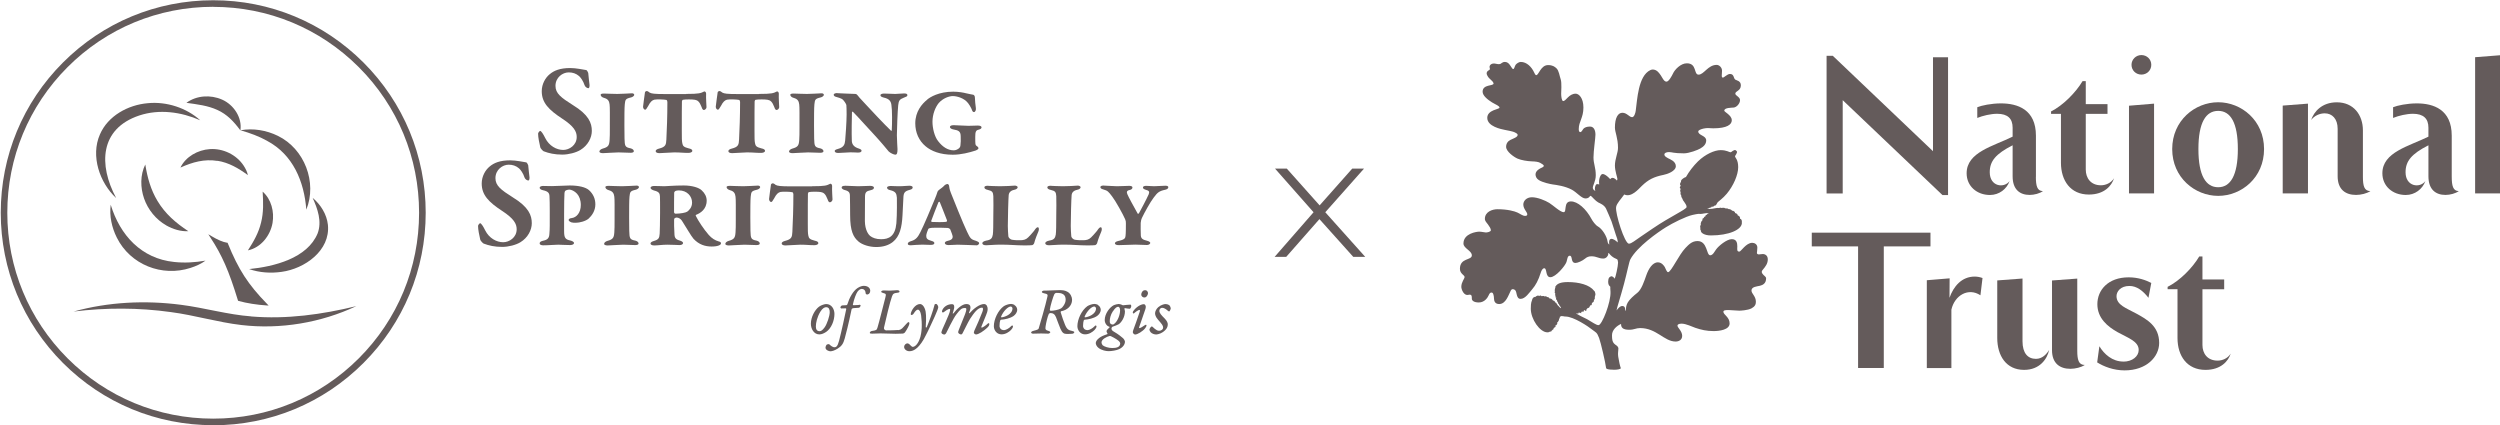 <?xml version="1.0" encoding="UTF-8"?>
<svg id="a" data-name="Layer 1" xmlns="http://www.w3.org/2000/svg" width="396.82" height="67.53" viewBox="0 0 396.82 67.53">
  <g>
    <g>
      <g>
        <polygon points="294.93 58.41 294.93 39.11 287.58 39.11 287.58 36.93 306.42 36.93 306.42 39.11 299.01 39.11 299.01 58.41 294.93 58.41" style="fill: #645b5b;"/>
        <g>
          <path d="M325.26,55.54c-.31,1.44-1.49,3.17-3.98,3.17-2.84,0-4.26-2.24-4.26-5.08v-9.12l4.01-.3v9.96c0,1.88.84,2.79,2.13,2.79.99,0,1.67-.71,2.1-1.42h0Z" style="fill: #645b5b;"/>
          <path d="M329.72,55.67c0,1.42.21,2.26,1.19,2.26-.56.38-1.5.61-2.28.61-1.65,0-2.92-.84-2.92-2.96v-11.06l4.01-.3v11.46Z" style="fill: #645b5b;"/>
        </g>
        <path d="M344.06,45.53c1.93-.96,3.96-3.02,5.02-4.82h.51v3.65h3.45v1.55h-3.45v8.85c0,1.34.78,2.48,2.41,2.48.76,0,1.6-.35,2.08-1.12-.38,1.19-1.55,2.59-4.01,2.59-2.92,0-4.44-2.21-4.44-5.05v-7.76h-1.57v-.38Z" style="fill: #645b5b;"/>
        <path d="M309.44,47.27c.63-1.8,1.93-3.37,4-3.37.46,0,.89.1,1.24.23l-.33,2.74c-1.9-1.26-4.09-.02-4.61,2.28v9.27h-3.9v-13.94l3.62-.3-.02,3.1Z" style="fill: #645b5b;"/>
        <path d="M337.03,57.39c-1.73,0-3.04-1.16-3.8-2.43l-.35,2.56c1.04.66,2.61,1.27,4.36,1.27,3.45,0,5.48-2.13,5.48-4.36,0-2.66-1.93-3.73-3.63-4.66-1.57-.86-3.14-1.34-3.14-2.76,0-.71.61-1.62,2.05-1.62,1.17,0,2.15.76,3.02,1.88l.45-2.36c-.84-.43-2.05-.89-3.59-.89-3.29,0-4.97,2.05-4.97,4.26s1.6,3.55,3.24,4.46c1.65.91,3.32,1.44,3.32,2.81,0,1.01-1.01,1.85-2.43,1.85Z" style="fill: #645b5b;"/>
      </g>
      <g>
        <polygon points="392.87 30.7 392.87 9.08 396.82 8.77 396.82 30.7 392.87 30.7" style="fill: #645b5b;"/>
        <path d="M325.54,17.7c1.92-.96,3.95-3.02,5.02-4.82h.51v3.65h3.45v1.54h-3.45v8.85c0,1.34.79,2.49,2.41,2.49.76,0,1.6-.36,2.08-1.12-.38,1.19-1.54,2.59-4,2.59-2.91,0-4.43-2.21-4.43-5.05v-7.76h-1.57v-.38Z" style="fill: #645b5b;"/>
        <g>
          <path d="M338.33,10.29c0,.89.71,1.55,1.57,1.55s1.57-.66,1.57-1.55-.71-1.55-1.57-1.55-1.57.69-1.57,1.55h0Z" style="fill: #645b5b;"/>
          <polygon points="341.91 30.7 341.91 16.45 337.93 16.78 337.93 30.7 341.91 30.7" style="fill: #645b5b;"/>
        </g>
        <g>
          <path d="M375.06,28.07c0,1.42.2,2.26,1.19,2.26-.56.38-1.5.61-2.28.61-1.65,0-2.92-.84-2.92-2.96v-7.53c0-1.6-.88-2.46-2.05-2.46-.81,0-1.65.38-2.16,1.06.45-1.34,1.72-2.81,4.08-2.81,2.64,0,4.14,1.98,4.14,4.46v7.38Z" style="fill: #645b5b;"/>
          <polygon points="366.34 30.7 362.33 30.7 362.33 16.76 366.34 16.45 366.34 30.7" style="fill: #645b5b;"/>
        </g>
        <path d="M352.09,29.72c-1.95,0-3.14-1.83-3.14-6.06s1.19-6.06,3.14-6.06,3.12,1.85,3.12,6.06-1.19,6.06-3.12,6.06h0ZM352.09,16.23c-3.7,0-7.3,2.91-7.3,7.43s3.6,7.43,7.3,7.43,7.28-2.89,7.28-7.43-3.6-7.43-7.28-7.43h0Z" style="fill: #645b5b;"/>
        <path d="M389.16,28.07c0,1.42.21,2.26,1.12,2.26-.51.38-1.39.61-2.11.61-1.54,0-2.71-.84-2.71-2.96v-4.92c-2.69,1.37-3.63,2.51-3.63,4.28,0,2.28,2.27,2.59,3.15,1.4-.46,1.27-1.66,2.21-3.12,2.21-2.06,0-3.71-1.39-3.71-3.45,0-3.35,4.21-4.28,7.31-5.81v-1.42c0-1.45-.79-2.21-2.46-2.21-.99,0-2.28.3-3.15.66v-1.7c.66-.28,2.26-.61,3.76-.61,2.64,0,5.55.96,5.55,5.12v6.54Z" style="fill: #645b5b;"/>
        <path d="M323.15,28.07c0,1.42.2,2.26,1.12,2.26-.5.38-1.39.61-2.1.61-1.55,0-2.71-.84-2.71-2.96v-4.92c-2.69,1.37-3.63,2.51-3.63,4.28,0,2.28,2.27,2.59,3.15,1.4-.45,1.27-1.66,2.21-3.12,2.21-2.06,0-3.7-1.39-3.7-3.45,0-3.35,4.21-4.28,7.3-5.81v-1.42c0-1.45-.78-2.21-2.46-2.21-.99,0-2.28.3-3.15.66v-1.7c.66-.28,2.26-.61,3.75-.61,2.64,0,5.56.96,5.56,5.12v6.54Z" style="fill: #645b5b;"/>
        <path d="M292.49,15.9v14.81h-2.56V8.86h.99l15.9,15.14v-14.91h2.39v21.87h-.89l-15.83-15.06Z" style="fill: #645b5b;"/>
      </g>
    </g>
    <path d="M267.6,28.11c.5-.88,1.17-1.76,1.92-2.5,1.17-1.13,2.62-1.78,3.59-1.78s1.38.34,1.56.34c.16,0,.3-.23.56-.31.09-.02.07-.05.16-.05.11,0,.33.2.33.31,0,.09-.04.09-.05.16-.06.25-.27.39-.27.56s.5.47.5,1.69-.75,2.95-1.81,4.22c-.65.77-1.2,1.11-1.42,1.33-.12.12-.18.36-.32.49-.16.14-.23.02-.29.12-.05.11-.21.15-.32.11-.11-.04-.02.05-.12.11-.11.06-.13.04-.25.07-.13.04-.06.11-.4.18.11.05.66-.02.79-.02s.5-.11.63-.11.13-.03.25-.03.11.02.18.02.31-.11.47,0c.05-.05.31-.04.37-.04.07,0,.09.07.18.09.09.02.25,0,.38.03.04.02.07.02.14.09.25-.02.47.13.52.2.11.13.18.03.24.09.05.05.23.11.27.21.01.06-.02.09.01.12.04.04.16.04.2.06.04.02.07.07.11.11.03.05.16.09.12.23.2,0,.36.23.36.36v.13s.05.06.13.07c.07.02.2.3.16.43-.04.11.01.09.01.16,0,1.12-2.1,2.01-4.92,2.01-1.08,0-1.51-.43-1.56-.59-.04-.09-.04-.13-.04-.2-.04-.05-.15-.22-.06-.38,0,0-.05-.09-.05-.22.02-.25.11-.23.11-.32,0-.05-.02-.09-.02-.14,0-.13.06-.15.09-.32.04-.14.06-.03.12-.16.07-.12.07-.04.07-.2s.04-.18.2-.23c0,0,.04-.23.22-.25.08,0,.04-.09.08-.18.03-.09.14-.02.18-.11.02-.05.2-.22.39-.25-.7-.02-1.11.16-1.42.14-.21-.02-.29-.05-1.2.15-1.13.25-3.2,1.31-4.22,1.94-1.28.79-4.6,3.1-5.68,5.12-.18.31-.55,2.21-1.01,3.91-.52,1.96-1.15,3.85-1.18,4.19.29-.39.59-.7.91-.7.58,0,.43.7.5.75.09.05.09-.15.09-.32s.04-.59.3-1.02c.31-.49.85-.99,1.51-1.51.65-.51,1.08-1.82,1.42-2.79.34-.97.97-2.04,1.83-2.04.61,0,.97.54,1.1.75.14.27.32.84.54.81.5-.09,1.71-2.77,2.73-3.83.49-.5,1.01-1.11,1.92-1.11,1.61,0,1.38,2.26,2.02,2.26.43,0,.72-.65.92-.91.42-.6,1.72-1.65,2.5-1.65s.88.61.88,1.15c0,.43-.11.83.32.83.27,0,1.06-1.4,2.05-1.4.39,0,.81.25.81.75,0,.47-.07.72-.07.86s.13.23.31.23c.22,0,.43-.06.61-.06.43,0,.81.27.81.85,0,.66-.36,1.13-.79,1.64-.18.2-.23.36-.09.59.23.38.61.47.61.79,0,.79-.52,1.06-.99,1.17-.45.11-1.33.14-1.33.75,0,.52.7.88.7,1.8,0,.4-.15.74-.69,1.03-.59.32-1.76.37-1.94.37-.54,0-1.28-.1-1.71-.1s-.82.02-.82.27c0,.48.99.84.99,1.85s-1.6,1.22-2.54,1.22c-1.11,0-1.98-.2-2.91-.52-.48-.16-1.46-.66-2.18-.66-.43,0-.65.14-.65.32,0,.31.75.86.75,1.62,0,.64-.54.9-1.04.9-1.82,0-3.02-2.14-5.64-2.14-.66,0-.93.27-1.73.27-1,0-1.31-.34-1.29-.93-.65.29-1.44.93-1.44,1.8,0,.68.07,1.04.32,1.31.25.27.57.36.63.59.18.18-.08.66.04,1.52.1.66.3,1.55.4,1.77.09.2-.64.28-.84.28-.33,0-1.46.03-1.49-.28-.1-.86-.84-4.04-1.11-4.76-.36-.95-.52-.86-1.11-1.33-.51-.43-2.93-2.07-4.22-2.07-.34,0-.16-.05-.43-.05-.18,0-.03-.04-.14-.04s-.09.09-.27.09c-.11,0-.04.31-.11.31-.11,0-.07.11-.09.23-.02.13-.13.2-.15.31-.01.11-.14,0-.14.12s.06.13,0,.2c-.1.14-.09.21-.18.21s-.09.03-.09.07c0,.16.07.14-.04.23-.11.09-.25.09-.25.23,0,.05-.04.09-.05.14-.07,0-.14.07-.18.13-.04.05-.02-.04-.09.09-.07.13-.05.11-.14.11-.25,0-.16.13-.52.13-1.2,0-2.64-2.1-2.64-3.75,0-1.15.16-1.13.2-1.37.03-.23.21-.46.36-.48.14-.02.09-.07.25-.05-.02-.09.13-.11.2-.15.11-.06.18-.06.32.04.05-.04.09-.09.2-.09s.14.11.21.11c.13,0,.09-.04.2-.04s.16.02.29.09c.05-.02.09-.05.16-.04.05.02.16.06.18.13.07,0,.16-.02.31.09.05.04.11.11.13.16.11.02.05-.07.22.02.16.09.16.11.25.23.09.13.07.02.2.09.2.12.11.2.2.27.05,0,.07,0,.14.05.09.07.02.13.09.16.04.02.07,0,.09.13.02.09.14.14.26.29.07.09.25.27.3.27.07,0,.05-.07-.05-.22-.14-.2-.14-.11-.25-.4-.04-.09-.13-.05-.13-.2,0-.11-.16-.23-.16-.32s0-.13-.06-.16c-.05-.03-.07-.05-.09-.11-.06-.14.02-.14.02-.24s-.09.02-.11-.05c-.02-.07,0-.16,0-.23s-.07-.04-.07-.16c0-.11.02-.07.02-.2s-.07-.09-.09-.2c-.02-.11.04-.09.04-.22s-.04-.02-.04-.13c0-.13.05-.09.05-.25,0-.05.04-.12.06-.18.02-.08-.06-.08,0-.15.18-.27.48-.72,1.96-.72,1.83,0,3.48.45,4.19,1.39.05.07.12.07.14.23.02.13.07.15.07.34,0,.11-.07.22-.09.35-.04.21.04.45-.09.45-.11,0-.03.38-.14.38-.07,0-.01.13-.18.13-.13,0,0,.36-.18.41-.05.02-.18-.03-.21.15-.02.07-.09.25-.22.27-.18.03-.11.03-.2.11-.23.21-.07.25-.14.32-.18.18-.22-.2-.34-.05-.05.07-.09.07-.09.14,0,.16-.04.11-.16.07-.14-.05-.27.13-.22.18.07.09-.02.11-.11.03-.04-.03-.11-.02-.16-.03-.09-.04-.2,0-.2.09,0,.14.02.14-.03.14s-.03-.14-.12-.14-.18.01-.18.01c.04.11,1.4.77,1.74.93.81.45,1.42.94,1.81.94.54,0,1.99-3.63,1.9-5.32-.03-.52-.05-.64-.03-.72.03-.16-.34-.14-.34-.86,0-.16.03-.5.16-.66.07-.09.27-.2.39-.2s.45.25.48.4c.14-.22.54-2.01.54-2.57,0-.2-.07-.45-.14-.52-.07-.07-.72-.2-1.27-.92-.04-.05-.11-.09-.15-.05-.03.03,0,.05,0,.18,0,.18-.29.67-.77.67-.81,0-1.02-.36-1.92-.36-.44,0-.74.16-.97.36-.43.36-1.19.7-1.53.7-.83,0-.41-1.15-.92-1.15-.38,0-.38.61-.52,1-.23.65-1.72,2.41-2.55,2.41s-.5-1.42-.97-1.42c-.29,0-.47.41-.56.7-.36,1.19-.84,2.04-1.33,2.6-.48.56-1.13,1.56-1.87,1.56s-.54-1.13-.88-1.4c-.16-.13-.48-.27-.67.07-.38.74-.79,2.15-1.85,2.15-.66,0-.81-.48-.82-.83-.02-.34-.02-.41-.08-.61-.05-.2-.11-.39-.32-.39-.15,0-.31.09-.45.45-.15.36-.65,1.13-1.56,1.13-.81,0-1.1-.32-1.11-.58-.02-.32.07-.79-.56-.63-.7.18-1.11-.86-1.11-1.27,0-.76.52-1.29.52-1.56,0-.32-.74-.5-.74-1.3,0-1.78,1.89-1.31,1.89-2.14,0-.75-1.33-1.1-1.33-1.88,0-1.6,2.1-1.88,2.5-1.88s.84.13,1.06.13.79-.11.79-.36-.23-.61-.45-.9c-.22-.29-.5-.56-.5-.9,0-1.12,1.17-1.53,1.99-1.53,1.62,0,2.73.32,3.16.52.45.2.84.54,1.24.54.2,0,.34-.07.34-.25,0-.37-.63-.84-.63-1.56,0-.56.5-1.15,1.37-1.15s2.1.5,2.75.9c.64.4,1.76,1.47,2.28,1.47.56,0-.08-1.71,1.16-1.71,1.06,0,2.39,1.15,3.27,2.8.16.31.63.97,1.02,1.18.65.36,1.42,1.54,1.53,2.42.03.27.21.43.27.43-.06-.27-.09-.81.27-.88.34-.07.9.36,1.04.56.11-.21-.18-.99-.27-1.2-.07-.18-.58-1.87-.7-2.17-.13-.3-.68-1.65-.86-2-.3-.59-.93-.82-1.24-.98-.45-.25-.93-.85-1.06-.95-.13-.11-.13-.09-.2-.09-.06,0-.16.41-.77.41s-1.38-.97-2.14-1.38c-1.08-.59-2.5-.77-3.03-.84-.38-.05-1.64-.32-2.23-.7-.4-.25-.52-.61-.52-.9,0-.61.76-.97.94-1.04.18-.07.37-.18.37-.31,0-.18-.32-.32-.55-.47-.31-.18-.77-.23-1.4-.25-.63-.02-1.64-.18-2.21-.43-.58-.25-1.82-1.13-1.82-1.87,0-.52.27-.9.7-1.11.43-.21,1.13-.43,1.13-.77,0-.23-.25-.29-.43-.41-.2-.14-1.28-.34-1.64-.41-.54-.11-2.75-.54-2.75-1.9,0-1.29,1.94-1.35,1.94-1.62,0-.29-.58-.47-1.19-.84-.72-.45-1.49-1.08-1.49-1.69,0-1.22,1.74-.86,1.74-1.31,0-.09-.11-.27-.18-.34l-.54-.52c-.18-.18-.38-.56-.38-.72,0-.5.52-.49.52-.72,0-.14-.06-.18-.06-.32,0-.33.36-.68,1.06-.5.23.05.38.07.59.04.21-.04.34-.34.79-.34.61,0,.88.65,1.02.83.13.16.18.3.3.3.18,0,.22-.47.4-.7.13-.16.49-.43.79-.43.97,0,1.74.81,2.14,1.69.07.18.2.41.33.41.38,0,.72-1.6,1.87-1.6.72,0,1.04.25,1.31.49.43.39.5,1.22.7,1.79.18.52.07,1.99.07,2.3s.07,1.13.32,1.13c.46,0,.89-1.17,1.99-1.17.48,0,1.22.66,1.22,2.19,0,1.66-.74,2.22-.74,3.43,0,.23.04.48.25.48s.34-.36.48-.52c.2-.22.56-.36,1.06-.36.59,0,.86.56.86,1.29,0,.52-.31,2.57-.31,3.61s.36,1.58.36,2.82c0,.97-.47,1.58-.47,2.01,0,.18.23.5.41.43-.2-.25,0-.9.16-.99.12-.07.34-.02.45.02-.13-.82.2-1.6.48-1.65.41-.09,1.18.68,1.25.81.11-.11.22-.21.38-.21.23,0,.48.18.7.43.06-.09.07-.16.07-.29,0-.2-.39-1.22-.39-2.09,0-1.04.49-2.01.49-2.82,0-1.55-.49-2.48-.49-3.21,0-1.53.47-2.35,1.19-2.35s1.09.7,1.54.7c.32,0,.52-.63.57-1,.25-1.76.38-5.55,2.32-6.47.41-.2.9-.06,1.24.3.68.7.81,1.53,1.33,1.53.36,0,.84-.9,1.03-1.29.27-.61,1.22-1.62,2.19-1.62,1.65,0,1.06,1.8,1.87,1.8.85,0,1.49-1.55,2.87-1.55.4,0,.85.41.85.92,0,.32-.04.57-.04.74s0,.36.18.36.72-.58,1.11-.58c.7,0,.54.68.86.9.18.13.88.18.88.9,0,.91-.88.89-.88,1.33,0,.3.75.52.75,1.02,0,.54-.54,1.13-.99,1.18-.34.04-1.51,0-1.51.5,0,.11.29.27.54.49.31.27.65.57.65,1.04,0,.65-.72,1.27-2.95,1.27-.36,0-.46-.04-.84-.04-.16,0-.47.02-.75.09-.4.11-.78.25-.78.45,0,.64,1.26.63,1.26,1.42,0,.59-.41.99-.95,1.29-.36.22-1.76.76-2.58.76-1.67,0-1.89-.2-2.37-.2-.42,0-.74.14-.74.39s.25.4.63.61c.24.13,1.19.45,1.19,1.24s-1.37,1.27-1.96,1.38c-1.53.31-2.39.74-3.43,1.74-.54.52-1.67,1.9-2.8,1.37-.48.7-1.2,1.4-1.29,1.99-.16,1.03,1.36,5.82,2.03,5.82.41,0,1.01-.54,1.87-1.11.57-.38,1.17-.79,1.85-1.26,2.98-2.03,5.44-3.07,5.44-3.46,0-.31-.25-.57-.34-.74-.07-.14-.16-.2-.23-.32-.07-.13-.05-.16-.11-.27-.06-.11-.13-.18-.16-.32-.03-.13-.03-.14-.02-.25-.11-.04-.11-.13-.11-.24,0-.1.02-.1.02-.21s-.07-.04-.07-.2c0-.22.07-.2.07-.32,0-.04-.13-.11-.13-.2,0-.16.13-.2.13-.31s-.09-.07-.09-.18c0-.36.11-.31.14-.4-.02-.07.02-.3.14-.39.12-.09.27-.27.38-.25,0,0,.05-.14.2-.12Z" style="fill: #645b5b;"/>
  </g>
  <path d="M204.25,26.76l5.21,5.84,5.18-5.84h1.87l-6.15,6.93,6.34,7.08h-1.9l-5.37-5.99-5.27,5.99h-1.84l6.18-7.08-6.12-6.93h1.87Z" style="fill: #645b5b;"/>
  <g>
    <g>
      <g>
        <path d="M93.1,11.15c.08.04.25.33.27.43,0,.27.21,1.85.21,1.93,0,.31-.06.49-.19.49-.16,0-.49-.16-.6-.47-.21-.68-.64-1.25-.88-1.46-.49-.41-1.01-.58-1.64-.58-.97,0-2.1.8-2.1,2.14,0,1.21.9,1.87,2.75,3.04,2.53,1.54,3.02,2.86,3.02,4.11,0,1.07-.62,2.3-1.81,3.02-.7.43-1.89.74-2.88.74-1.21,0-2.12-.21-2.96-.53-.16-.08-.53-.51-.53-.62-.16-.7-.35-1.58-.35-2.18,0-.14.23-.43.33-.43.16,0,.49.49.8,1.13.62,1.25,1.81,1.89,2.86,1.89.95,0,2.14-.74,2.14-2.06,0-.86-.43-1.69-2.32-2.92-2.1-1.38-3.23-2.51-3.23-4.34,0-1.17.6-2.16,1.25-2.69.68-.58,1.64-.99,3.27-.99.95,0,2.04.25,2.59.33Z" style="fill: #645b5b;"/>
        <path d="M95.86,14.85c.19,0,1.52.06,2.12.06.64,0,1.79-.08,2.3-.1.18-.02.39.08.39.23,0,.21-.31.39-.53.43-.9.21-.88.37-.97,1.09-.06.56-.06,2.01-.06,3.35,0,.74,0,1.64.02,2.08.04,1.19.06,1.38.99,1.56.31.08.49.27.49.45s-.23.25-.53.25c-.74,0-1.13-.06-1.91-.06-.6,0-2.08.12-2.47.12-.29,0-.56-.08-.56-.25,0-.21.25-.39.51-.47.9-.25,1.05-.49,1.11-1.36.04-.37.04-1.21.04-1.91,0-2.12.02-3.27-.04-3.74-.06-.51-.23-.86-.84-1.03-.39-.1-.58-.31-.58-.51,0-.14.21-.19.51-.19Z" style="fill: #645b5b;"/>
        <path d="M108.91,14.91c2.1,0,2.32-.12,2.86-.39.08-.04.31.06.31.33-.04.72.06,1.89.06,2.14,0,.29-.27.47-.41.47s-.25-.1-.37-.47c-.33-.86-.62-1.07-1.05-1.15-.39-.08-1.54-.08-1.91,0-.08.02-.14.12-.16.25-.02.31-.02,2.63-.02,4.71,0,1.11,0,1.56.08,1.93.08.45.23.62,1.01.82.41.08.58.21.58.39,0,.25-.37.33-.64.33-.86,0-1.23-.08-2.22-.08-.53,0-1.89.12-2.36.12-.37,0-.6-.12-.6-.33,0-.19.27-.33.53-.39,1.05-.27,1.13-.6,1.17-1.44.08-1.62.16-3.6.16-5.96,0-.12-.06-.31-.16-.33-.35-.08-1.5-.12-1.91-.04-.35.1-.62.31-.99,1.03-.25.43-.35.56-.45.56-.23,0-.35-.27-.35-.47,0-.18.23-1.71.29-2.2,0-.25.25-.29.31-.29.16,0,.35.19.45.25.31.16.7.23,2.47.23h3.33Z" style="fill: #645b5b;"/>
        <path d="M120.45,14.91c2.1,0,2.32-.12,2.86-.39.08-.04.31.06.31.33-.04.72.06,1.89.06,2.14,0,.29-.27.47-.41.47s-.25-.1-.37-.47c-.33-.86-.62-1.07-1.05-1.15-.39-.08-1.54-.08-1.91,0-.08.02-.14.12-.16.25-.02.31-.02,2.63-.02,4.71,0,1.11,0,1.56.08,1.93.08.45.23.62,1.01.82.41.08.58.21.58.39,0,.25-.37.33-.64.33-.86,0-1.23-.08-2.22-.08-.53,0-1.89.12-2.36.12-.37,0-.6-.12-.6-.33,0-.19.27-.33.53-.39,1.05-.27,1.13-.6,1.17-1.44.08-1.62.16-3.6.16-5.96,0-.12-.06-.31-.16-.33-.35-.08-1.5-.12-1.91-.04-.35.1-.62.31-.99,1.03-.25.43-.35.56-.45.56-.23,0-.35-.27-.35-.47,0-.18.23-1.71.29-2.2,0-.25.25-.29.31-.29.16,0,.35.19.45.25.31.16.7.23,2.47.23h3.33Z" style="fill: #645b5b;"/>
        <path d="M125.96,14.85c.19,0,1.52.06,2.12.06.64,0,1.79-.08,2.3-.1.18-.02.39.08.39.23,0,.21-.31.39-.53.43-.9.21-.88.37-.97,1.09-.06.56-.06,2.01-.06,3.35,0,.74,0,1.64.02,2.08.04,1.19.06,1.38.99,1.56.31.08.49.27.49.45s-.23.25-.53.25c-.74,0-1.13-.06-1.91-.06-.6,0-2.08.12-2.47.12-.29,0-.56-.08-.56-.25,0-.21.25-.39.51-.47.9-.25,1.05-.49,1.11-1.36.04-.37.04-1.21.04-1.91,0-2.12.02-3.27-.04-3.74-.06-.51-.23-.86-.84-1.03-.39-.1-.58-.31-.58-.51,0-.14.21-.19.51-.19Z" style="fill: #645b5b;"/>
        <path d="M132.89,14.79c.29,0,2.24.12,2.9.12.16,0,.33.19.41.31.23.33.78.84,1.32,1.46.58.64,3,3.21,3.89,4.05.08.06.14.04.14-.08.06-1.03.08-3.19-.06-4.01-.08-.6-.37-.97-1.21-1.15-.35-.1-.53-.19-.53-.37,0-.23.39-.27.58-.27.68,0,1.27.06,1.77.06.41,0,.9-.08,1.42-.08.29,0,.51.06.51.27s-.18.25-.58.41c-.66.25-.8.47-.88,1.19-.1.9-.21,4.07-.21,4.77s.1,2.08.1,2.22c0,.64-.1.86-.35.86-.23,0-.78-.25-1.05-.51-.41-.49-1.09-1.34-2.28-2.63-.95-.99-2.28-2.53-3.39-3.66-.04-.04-.16-.04-.16.08-.02.74-.08,3.31-.02,4.58.04.51.33.93,1.11,1.17.23.08.43.18.43.33,0,.23-.23.31-.58.31-.06,0-.62-.04-1.19-.04-.49,0-1.36.1-1.93.1-.33,0-.56-.1-.56-.31,0-.12.12-.23.51-.33.93-.25,1.09-.7,1.15-1.34.06-.58.23-3.02.23-4.13,0-.64-.02-1.38-.04-1.5-.02-.14-.39-.78-.72-.97-.19-.1-.49-.21-.8-.29-.35-.08-.49-.19-.49-.39,0-.12.21-.25.58-.25Z" style="fill: #645b5b;"/>
        <path d="M147.18,15.8c.43-.37,1.83-1.25,4.13-1.25.82,0,1.69.16,2.01.25.51.12.9.19,1.13.23.1,0,.29.16.29.41,0,.45.1,1.3.16,1.73.04.31-.1.62-.31.62s-.27-.21-.39-.53c-.16-.35-.33-.6-.53-.88-.66-.86-1.85-1.13-2.43-1.13s-1.56.33-2.24,1.11c-.51.62-.99,1.75-.99,2.96,0,1.05.33,2.36.88,3.06.74.97,1.58,1.48,2.49,1.48.27,0,.51-.08.8-.29.23-.19.25-.35.27-.51.06-.39.06-.86.04-1.4,0-.84-.37-.97-1.15-1.11-.35-.06-.56-.23-.56-.39,0-.19.21-.29.62-.29.47,0,1.67.1,2.32.1s1.01-.04,1.48-.04c.37,0,.6.1.6.29s-.23.31-.49.37c-.41.1-.51.33-.51,1.15,0,1.19.02,1.25.16,1.38.14.1.35.23.35.41,0,.1-.14.25-.47.37-.97.31-2.28.66-3.62.66-1.97,0-3.41-.58-4.3-1.34-1.07-.88-1.64-2.2-1.64-3.64,0-1.87,1.05-3.08,1.89-3.76Z" style="fill: #645b5b;"/>
      </g>
      <g>
        <path d="M83.57,25.8c.08.04.25.33.27.43,0,.27.21,1.85.21,1.93,0,.31-.06.49-.19.49-.16,0-.49-.16-.6-.47-.21-.68-.64-1.25-.88-1.46-.49-.41-1.01-.58-1.64-.58-.97,0-2.1.8-2.1,2.14,0,1.21.9,1.87,2.75,3.04,2.53,1.54,3.02,2.86,3.02,4.11,0,1.07-.62,2.3-1.81,3.02-.7.43-1.89.74-2.88.74-1.21,0-2.12-.21-2.96-.53-.16-.08-.53-.51-.53-.62-.16-.7-.35-1.58-.35-2.18,0-.14.23-.43.33-.43.16,0,.49.49.8,1.13.62,1.25,1.81,1.89,2.86,1.89.95,0,2.14-.74,2.14-2.06,0-.86-.43-1.69-2.32-2.92-2.1-1.38-3.23-2.51-3.23-4.34,0-1.17.6-2.16,1.25-2.69.68-.58,1.64-.99,3.27-.99.95,0,2.04.25,2.59.33Z" style="fill: #645b5b;"/>
        <path d="M86.31,29.52c.41,0,.86.02,1.3.02.7,0,2.22-.1,2.82-.1,1.42,0,2.53.27,3.06.74.66.6,1.01,1.36,1.01,2.26,0,1.03-.56,1.79-1.07,2.26-.47.41-1.44.66-2.04.66-.25,0-.45,0-.68-.06-.31-.12-.45-.27-.45-.37,0-.16.14-.27.45-.31.8-.08,1.48-.86,1.48-2.08,0-.8-.25-1.4-.6-1.79-.37-.41-.9-.66-1.25-.66-.14,0-.45.08-.6.19-.06.02-.12.21-.14.35-.08.95-.06,5.63-.06,6.07,0,1.07.21,1.32,1.01,1.48.25.06.56.21.56.39,0,.27-.41.33-.62.33-.82,0-1.5-.06-1.89-.06-.53,0-1.52.1-2.36.1-.27,0-.58-.06-.58-.31,0-.18.12-.31.51-.41.72-.14.99-.41,1.03-1.05.04-.53.06-.82.06-1.34,0-.74.02-3.91-.04-4.65-.02-.53-.19-.8-1.05-.99-.31-.06-.51-.23-.51-.37,0-.25.33-.31.66-.31Z" style="fill: #645b5b;"/>
        <path d="M96.61,29.5c.19,0,1.52.06,2.12.06.64,0,1.79-.08,2.3-.1.18-.02.39.08.39.23,0,.21-.31.39-.53.43-.9.21-.88.37-.97,1.09-.06.56-.06,2.01-.06,3.35,0,.74,0,1.64.02,2.08.04,1.19.06,1.38.99,1.56.31.08.49.27.49.45s-.23.25-.53.25c-.74,0-1.13-.06-1.91-.06-.6,0-2.08.12-2.47.12-.29,0-.56-.08-.56-.25,0-.21.25-.39.51-.47.9-.25,1.05-.49,1.11-1.36.04-.37.04-1.21.04-1.91,0-2.12.02-3.27-.04-3.74-.06-.51-.23-.86-.84-1.03-.39-.1-.58-.31-.58-.51,0-.14.21-.19.51-.19Z" style="fill: #645b5b;"/>
        <path d="M103.85,29.52c.68,0,1.3.04,1.58.04.49,0,1.42-.12,3.1-.12,1.34,0,2.43.35,2.86.78.51.47.78,1.03.78,1.62,0,1.38-1.01,1.99-1.64,2.24-.1.02-.12.14-.1.16.39.8,1.27,2.14,2.06,3.04.49.56,1.03.88,1.56,1.03.25.06.39.12.39.33,0,.23-.47.49-1.48.49s-2.01-.29-2.88-1.23c-.37-.41-1.25-1.97-1.85-2.88-.19-.29-.53-.49-.84-.49-.08,0-.19.04-.29.1-.04.02-.1.12-.1.23-.02.35,0,1.52.06,2.41.04.62.35.78.95.95.16.04.41.21.41.33,0,.27-.29.35-.58.35-.33,0-1.11-.06-1.91-.06-.86,0-1.46.12-2.1.12-.33,0-.58-.12-.58-.31,0-.16.21-.31.51-.39.78-.23.9-.45.95-1.19.02-.41.06-1.79.06-3.29s0-2.12-.02-2.61c-.04-.41-.06-.72-.93-.93-.29-.08-.56-.25-.56-.41,0-.23.29-.31.58-.31ZM107.2,30.32c-.08.04-.19.16-.19.29,0,.21-.04,2.78-.02,3.08.02.12.12.23.23.23.76,0,1.64-.16,1.87-.33.27-.21.76-.64.76-1.44,0-1.01-.8-1.93-2.1-1.93-.25,0-.41.04-.56.1Z" style="fill: #645b5b;"/>
        <path d="M115.85,29.5c.19,0,1.52.06,2.12.06.64,0,1.79-.08,2.3-.1.18-.02.39.08.39.23,0,.21-.31.39-.53.43-.9.21-.88.37-.97,1.09-.06.56-.06,2.01-.06,3.35,0,.74,0,1.64.02,2.08.04,1.19.06,1.38.99,1.56.31.08.49.27.49.45s-.23.25-.53.25c-.74,0-1.13-.06-1.91-.06-.6,0-2.08.12-2.47.12-.29,0-.56-.08-.56-.25,0-.21.25-.39.51-.47.9-.25,1.05-.49,1.11-1.36.04-.37.04-1.21.04-1.91,0-2.12.02-3.27-.04-3.74-.06-.51-.23-.86-.84-1.03-.39-.1-.58-.31-.58-.51,0-.14.21-.19.51-.19Z" style="fill: #645b5b;"/>
        <path d="M128.91,29.56c2.1,0,2.32-.12,2.86-.39.08-.04.31.06.31.33-.04.72.06,1.89.06,2.14,0,.29-.27.47-.41.47s-.25-.1-.37-.47c-.33-.86-.62-1.07-1.05-1.15-.39-.08-1.54-.08-1.91,0-.08.02-.14.12-.16.25-.02.31-.02,2.63-.02,4.71,0,1.11,0,1.56.08,1.93.08.45.23.62,1.01.82.41.08.58.21.58.39,0,.25-.37.33-.64.33-.86,0-1.23-.08-2.22-.08-.53,0-1.89.12-2.36.12-.37,0-.6-.12-.6-.33,0-.18.27-.33.53-.39,1.05-.27,1.13-.6,1.17-1.44.08-1.62.16-3.6.16-5.96,0-.12-.06-.31-.16-.33-.35-.08-1.5-.12-1.91-.04-.35.1-.62.31-.99,1.03-.25.43-.35.56-.45.56-.23,0-.35-.27-.35-.47,0-.18.23-1.71.29-2.2,0-.25.25-.29.31-.29.16,0,.35.18.45.25.31.16.7.23,2.47.23h3.33Z" style="fill: #645b5b;"/>
        <path d="M134.13,29.48c.64,0,1.27.08,2.08.08.68,0,1.4-.06,1.91-.06.43,0,.6.16.6.27,0,.21-.12.33-.56.43-.58.14-.86.25-.86,1.03-.02,1.17-.02,2.51-.02,3.87.02,1.4.56,2.12.82,2.34.39.31.97.53,1.75.53,1.25,0,2.24-.47,2.43-2.53.12-1.48.08-3.8.08-4.05-.06-.66-.16-.99-1.07-1.21-.29-.06-.49-.18-.49-.41,0-.18.33-.25.6-.25.49,0,.43.04,1.25.04s1.25-.08,1.69-.08c.31,0,.53.1.53.25,0,.25-.19.33-.49.41-.78.21-.97.45-.99,1.3-.02.58-.08,1.52-.14,2.76-.1,1.89-.43,3.33-1.54,4.21-.6.47-1.44.8-2.63.8-1.11,0-2.22-.37-2.8-.86-.84-.7-1.34-1.71-1.34-4.19,0-.62-.02-2.96-.04-3.23-.04-.33-.12-.6-.86-.78-.25-.06-.45-.25-.45-.35,0-.25.21-.31.56-.31Z" style="fill: #645b5b;"/>
        <path d="M150.64,29.46c.08.64.19.88.29,1.15.29.74,2.01,5.04,2.57,6.17.49,1.03.6,1.21,1.34,1.42.41.14.58.27.58.39,0,.16-.21.35-.37.35-.93-.02-2.28-.1-3.04-.1-.53,0-.76.06-1.48.06-.35,0-.56-.16-.56-.33,0-.12.12-.27.49-.35.66-.14.76-.41.76-.66,0-.16-.25-.82-.37-1.11-.02-.08-.19-.25-.43-.27s-1.77-.06-2.49-.02c-.25.02-.49.06-.58.18-.1.21-.33.8-.33,1.09,0,.41.16.62.82.8.29.08.47.18.47.35,0,.21-.23.29-.58.29-.6,0-.88-.04-1.32-.04-.74,0-1.32.08-1.83.1-.37.02-.49-.1-.49-.23,0-.21.23-.35.6-.45.72-.23,1.01-.64,1.4-1.4.47-.88,1.85-4.17,2.26-5.18.27-.64.33-.84.45-1.21.02-.1.1-.21.29-.35.21-.18.53-.35.8-.66.08-.1.37-.25.45-.25.1,0,.27.08.29.25ZM150.33,35.01c-.35-.93-1.07-2.71-1.17-2.96-.02-.04-.16-.02-.21.06-.37.95-.86,2.16-1.15,2.98,0,.04.06.14.14.14.56.04,1.81.04,2.26-.02.08-.02.12-.12.12-.21Z" style="fill: #645b5b;"/>
        <path d="M156.87,29.5c.27,0,.95.06,1.85.06.72,0,1.91-.06,2.38-.1.16,0,.43.1.43.25,0,.12-.08.33-.58.43-.51.1-.8.43-.84.78-.06.68-.14,3.62-.14,4.95,0,.47.04,1.15.08,1.6.02.29.33.53.56.58.45.08,1.07.1,1.42.08.43-.02.8-.08,1.17-.45.27-.29.56-.56.93-1.03.27-.41.43-.58.6-.58.19,0,.23.37.08.7-.16.37-.49,1.17-.66,1.83-.04.14-.21.29-.31.31-.18.04-.7.04-1.36.04-1.19,0-2.14-.12-3.64-.12-1.05,0-1.81.1-2.32.1-.41,0-.6-.14-.6-.33,0-.12.14-.31.62-.41.8-.12.95-.41,1.05-.95.06-.39.08-1.5.08-3.27,0-.76.04-2.04,0-2.84-.04-.62-.16-.82-.82-.97-.47-.1-.6-.25-.6-.43,0-.16.19-.25.62-.25Z" style="fill: #645b5b;"/>
        <path d="M166.86,29.5c.27,0,.95.06,1.85.06.72,0,1.91-.06,2.38-.1.16,0,.43.1.43.25,0,.12-.08.33-.58.43-.51.1-.8.43-.84.78-.06.68-.14,3.62-.14,4.95,0,.47.04,1.15.08,1.6.02.29.33.53.56.58.45.08,1.07.1,1.42.08.43-.02.8-.08,1.17-.45.27-.29.56-.56.93-1.03.27-.41.43-.58.6-.58.18,0,.23.37.08.7-.16.37-.49,1.17-.66,1.83-.04.14-.21.29-.31.31-.18.04-.7.04-1.36.04-1.19,0-2.14-.12-3.64-.12-1.05,0-1.81.1-2.32.1-.41,0-.6-.14-.6-.33,0-.12.14-.31.62-.41.8-.12.95-.41,1.05-.95.06-.39.08-1.5.08-3.27,0-.76.04-2.04,0-2.84-.04-.62-.16-.82-.82-.97-.47-.1-.6-.25-.6-.43,0-.16.19-.25.62-.25Z" style="fill: #645b5b;"/>
        <path d="M175.23,29.46c.41,0,1.44.1,2.06.1.68,0,1.5-.06,1.93-.06.25,0,.53.04.53.27,0,.21-.21.35-.45.39-.49.1-.49.35-.35.68.16.41,1.01,1.95,1.64,3.08.04.06.14-.02.19-.06.1-.16,1.25-2.32,1.56-3.04.16-.43.02-.56-.49-.7-.29-.1-.43-.18-.43-.37,0-.21.33-.25.53-.25.53,0,.64.06,1.23.06.33,0,1.52-.08,1.81-.08.19,0,.45.04.45.23,0,.29-.33.37-.49.41-.99.21-1.23.45-1.83,1.25-.53.68-1.48,2.41-1.87,3.23-.08.16-.16.43-.19.78,0,.43-.02,1.56.02,2.01.04.49.31.66.97.82.33.08.53.23.53.35,0,.14-.21.33-.53.33-.7,0-1.09-.06-1.85-.06-.58,0-1.95.08-2.59.08-.35,0-.64-.06-.64-.31,0-.08.12-.27.53-.35,1.03-.21,1.11-.45,1.15-.78.06-.35.06-1.67.06-2.01,0-.31-.02-.43-.12-.66-.31-.74-1.56-2.98-2.04-3.58-.62-.82-.72-.95-1.42-1.15-.31-.08-.47-.19-.47-.37s.23-.25.56-.25Z" style="fill: #645b5b;"/>
      </g>
      <g>
        <path d="M132.45,49.84c0,1.04-.49,2.28-1.31,2.84-.33.22-.72.4-1.09.4-.9,0-1.36-.96-1.34-1.72.01-1.03.6-2.15,1.29-2.68.36-.27.93-.42,1.14-.42.86,0,1.31.81,1.31,1.58ZM130.21,49.48c-.52.86-.71,1.78-.71,2.33,0,.43.14.76.61.76.2,0,.43-.13.79-.62.37-.52.8-1.79.8-2.4,0-.39-.1-.79-.57-.79-.22,0-.56.13-.92.72Z" style="fill: #645b5b;"/>
        <path d="M136.32,48.38c.24-.01.28.04.28.11,0,.1-.12.33-.26.36-.12.02-.64.04-.88.06-.06,0-.26.06-.29.19-.51,2.47-.87,3.81-1.09,4.63-.23.84-.49,1.21-1.13,1.61-.5.31-.89.42-1.16.42-.21,0-.76-.19-.76-.58.01-.19.12-.43.23-.5.06-.03.31-.09.37-.03.26.26.58.47.79.47.28,0,.51-.08.76-1.02.33-1.22,1.06-4.59,1.14-5.03.01-.04-.02-.13-.08-.13l-.72.02s-.13-.09-.13-.14c0-.16.2-.34.24-.34.09,0,.52-.03.71-.04.08,0,.14-.11.16-.13.3-.99.88-2.11,1.63-2.6.4-.26.78-.34.96-.34.72,0,1.04.39,1.04.79,0,.1-.03.34-.22.49-.09.07-.22.1-.29.1-.04,0-.19-.07-.2-.13-.04-.48-.22-.76-.68-.76-.12,0-.4.12-.63.44-.21.31-.54,1.11-.74,2.05-.01.04.07.1.08.1l.87-.04Z" style="fill: #645b5b;"/>
        <path d="M142.6,52.41c.54-.11.63-.32,1.22-.96.2-.22.3-.32.39-.32.1,0,.14.09.14.21,0,.24-.37.93-.68,1.38-.08.12-.21.21-.4.23-.2.02-.77.03-1.11.03-.31,0-2.04-.06-2.39-.06-.41,0-1.07.04-1.31.04s-.4-.01-.4-.13c0-.1.13-.26.31-.29.72-.11.79-.13.92-.57.27-.88,1-3.83,1.23-4.7.16-.6.1-.64-.26-.74-.2-.06-.39-.12-.39-.22,0-.12.18-.21.39-.21.3,0,.54.03.94.03.48,0,.94-.07,1.2-.07s.38.11.38.22c0,.1-.1.16-.3.18-.62.07-.74.16-.9.6-.28.72-1.04,3.9-1.22,4.75-.08.32-.06.39.04.5.08.1.2.13.26.13.37,0,1.73-.02,1.92-.06Z" style="fill: #645b5b;"/>
        <path d="M146.92,49.44c.13.68.06,1.98.02,2.47,0,.08.11.11.16.03.4-.96,1.02-2.63,1.24-3.57.01-.07.11-.13.22-.13.22,0,.37.38.37.52-.01.38-1.08,2.61-1.18,2.83-.23.54-.68,1.39-.76,1.56-.5,1.04-.98,1.67-1.41,2.06-.48.43-.88.54-1.23.54-.5,0-.86-.36-.84-.71,0-.26.27-.54.52-.54.07,0,.22.06.27.1.18.18.44.46.56.46.39,0,.92-.49,1.24-1.62.06-.19.17-.78.2-1.37.03-.69-.01-1.39-.09-1.99-.09-.61-.28-.93-.52-.93-.18,0-.41.21-.67.63-.11.19-.29.22-.38.22-.04,0-.08-.06-.08-.16.06-.52.69-1.58,1.47-1.58.36,0,.74.43.89,1.18Z" style="fill: #645b5b;"/>
        <path d="M151.43,49c-.04.22-.19.66-.2.7-.04.07.04.1.12.03.52-.69,1.37-1.47,2.03-1.47s.66.4.66.63c0,.18-.19.63-.22.72-.03.11.04.14.09.09.6-.69,1.58-1.44,2.28-1.44.44,0,.58.46.58.79s-.12.66-.26.99c-.19.5-.67,1.63-.73,1.79-.04.09.01.18.04.18.12,0,.63-.31,1.04-.71.03-.03.18.04.18.11-.01.23-.09.36-.32.59-.56.54-1.4,1.09-1.81,1.09-.09,0-.23-.08-.32-.2-.03-.04-.01-.22.06-.39.29-.61.99-2.21,1.28-2.99.16-.42.13-.68-.06-.68-.67,0-1.3.88-1.89,1.78-.3.46-1.1,2.14-1.21,2.32-.02.04-.13.16-.21.16-.09,0-.47-.11-.47-.37,0-.04.03-.21.13-.44.24-.57.74-1.82.98-2.45.27-.77.24-.94-.04-.94-.56,0-.76.26-1.33.98-.51.62-1.58,2.9-1.66,3.03-.07.11-.19.2-.28.2-.22,0-.47-.17-.47-.33,0-.06.07-.28.18-.54.1-.22.87-1.94.99-2.27.19-.47.31-.93.16-.93-.28,0-.76.37-.97.53-.07.06-.27.04-.26-.08,0-.13.04-.27.1-.36.23-.43.77-.84,1.49-.84.39,0,.39.4.32.73Z" style="fill: #645b5b;"/>
        <path d="M161,48.41c.27.16.44.41.46.74,0,.42-.26.76-.56.99-.54.39-1.43.58-2.03.61-.01,0-.1.08-.11.11-.06.14-.11.56-.11.9,0,.12.08.39.26.51.2.13.4.13.48.13.27,0,.83-.33,1.04-.57.09-.09.19-.18.24-.18s.12.1.12.14c0,.19-.16.42-.31.58-.34.34-.87.7-1.51.7s-1.06-.46-1.19-1.01c-.02-.07-.03-.18-.03-.28,0-1.09.67-2.53,1.58-3.18.21-.14.74-.36,1.16-.36.11,0,.43.08.52.14ZM158.9,50.25c0,.09,0,.12.07.12.43-.02,1.74-.46,1.74-1.42,0-.12-.14-.3-.27-.3-.44,0-1.17.72-1.54,1.6Z" style="fill: #645b5b;"/>
        <path d="M168.4,49.41s-.06.11-.04.16c.18.63.51,1.56.69,1.98.32.78.61.87,1.16.99.26.07.3.1.31.19,0,.1-.14.22-.28.24-.12.01-.51.04-.88.04-.52,0-.74-.18-1.03-.81-.21-.48-.48-1.26-.72-1.87-.2-.49-.49-.64-.91-.64-.06,0-.21.1-.22.13-.21.44-.44,1.44-.52,2.01-.09.49.07.58.48.7.2.06.26.12.27.21,0,.11-.22.22-.33.22-.24,0-.72-.03-1.11-.03-.59,0-1.01.03-1.3.03-.19,0-.3-.1-.3-.18,0-.09.11-.21.37-.27.72-.17.79-.27.83-.38.11-.34,1.11-3.75,1.38-5.03.07-.32.09-.43-.58-.56-.13-.02-.3-.1-.3-.21,0-.09.17-.2.31-.2.19,0,.38-.01.52-.01.48,0,1.31-.07,1.98-.07.49,0,.88.04,1.27.27.47.26.72.84.72,1.26,0,1-.83,1.67-1.74,1.82ZM168.74,46.7c-.26-.16-.48-.21-1.12-.21-.04,0-.2.09-.26.19-.18.33-.66,1.92-.72,2.45-.01.12.07.2.12.2.48,0,1.24-.14,1.66-.38.22-.12.73-.78.73-1.36,0-.38-.1-.7-.41-.9Z" style="fill: #645b5b;"/>
        <path d="M174.26,48.41c.27.16.44.41.46.74,0,.42-.26.76-.56.99-.54.39-1.43.58-2.03.61-.01,0-.1.08-.11.11-.06.14-.11.56-.11.9,0,.12.08.39.26.51.2.13.4.13.48.13.27,0,.83-.33,1.04-.57.09-.09.19-.18.24-.18s.12.1.12.14c0,.19-.16.42-.31.58-.34.34-.87.7-1.51.7s-1.06-.46-1.19-1.01c-.02-.07-.03-.18-.03-.28,0-1.09.67-2.53,1.58-3.18.21-.14.74-.36,1.16-.36.11,0,.43.08.52.14ZM172.16,50.25c0,.09,0,.12.07.12.43-.02,1.74-.46,1.74-1.42,0-.12-.14-.3-.27-.3-.44,0-1.17.72-1.54,1.6Z" style="fill: #645b5b;"/>
        <path d="M178.11,48.41c.07.03.16.06.2.04.13-.01.81-.1,1.12-.1.06,0,.13.09.13.24,0,.14-.12.42-.24.42-.14,0-.53-.06-.76-.1-.03-.01-.1.04-.08.09.03.1.08.34.08.42,0,.9-.53,1.73-.98,2.04-.16.1-.77.34-.96.39-.11.02-.2.19-.2.3,0,.21.14.36.43.52.66.38,1.18.81,1.38.99.16.12.33.44.33.57,0,.44-.32.91-.93,1.19-.39.19-1.17.32-1.67.32-.41,0-1.09-.14-1.56-.49-.31-.22-.47-.58-.47-.78,0-.42.46-.8.8-1,.34-.2.73-.32,1.02-.43.03-.01.07-.09.03-.12-.03-.06-.07-.12-.11-.2-.06-.09-.01-.3.08-.39.12-.13.27-.27.38-.38.01-.07-.04-.09-.07-.1-.38-.09-.71-.57-.71-1.04,0-1.04.81-2.06,1.46-2.38.18-.08.59-.18.77-.18.14,0,.44.1.51.14ZM177.81,54.49c0-.09-.07-.19-.18-.32-.12-.14-.68-.52-1.3-.81-.03-.01-.17-.04-.21-.03-.48.12-1.28.53-1.28,1.02,0,.16.13.41.19.46.27.21.89.43,1.52.43.6,0,1.26-.11,1.26-.74ZM176.64,49.41c-.37.57-.49,1.16-.49,1.57-.01.49.33.53.47.53s.2-.07.39-.24c.42-.42.78-1.3.78-2.04,0-.42-.21-.54-.3-.54-.21,0-.48.16-.84.73Z" style="fill: #645b5b;"/>
        <path d="M181.87,48.69c0,.12-.03.27-.08.42-.09.27-.88,2.54-.99,2.87-.01.02.01.1.07.1.14,0,.58-.26.78-.42.09-.07.19-.11.23-.11s.1,0,.1.1c0,.14-.1.3-.22.46-.37.48-1.22.99-1.58.99-.18,0-.37-.22-.37-.37,0-.08.03-.26.1-.42.07-.14.72-1.99,1-2.83.08-.23.01-.29-.03-.29-.23,0-.73.39-.92.58-.04.04-.17-.13-.17-.19,0-.03.04-.11.08-.18.43-.63,1.18-1.12,1.71-1.12.14,0,.29.21.29.42ZM182.22,46.54c0,.23-.2.51-.28.57-.07.08-.19.11-.31.11-.21,0-.48-.17-.48-.47,0-.28.2-.53.3-.6.06-.04.2-.09.29-.09.37,0,.48.32.48.48Z" style="fill: #645b5b;"/>
        <path d="M185.7,48.59c.1.13.13.31.13.41,0,.08-.18.43-.23.43-.1,0-.14-.01-.32-.18-.22-.2-.54-.39-.79-.39-.34,0-.47.27-.47.49.01.34.31.67.86,1.22.36.37.48.69.48.9,0,.31-.09.78-.81,1.26-.41.28-.9.36-1.03.36-.29,0-.67-.12-.88-.36-.11-.13-.19-.28-.19-.46,0-.07.14-.31.27-.42.03-.02.14-.04.17-.02.12.09.63.67,1.06.67.44,0,.67-.26.67-.5,0-.32-.17-.53-.81-1.26-.39-.44-.47-.8-.47-1.02,0-.29.21-.71.5-.96.46-.39.99-.5,1.12-.5.46,0,.66.19.76.32Z" style="fill: #645b5b;"/>
      </g>
    </g>
    <g>
      <path d="M33.84,67.49c-9.01,0-17.48-3.51-23.85-9.88C3.63,51.24.12,42.77.12,33.77S3.63,16.29,10,9.92C16.37,3.55,24.84.04,33.84.04s17.48,3.51,23.85,9.88c6.37,6.37,9.88,14.84,9.88,23.85s-3.51,17.48-9.88,23.85c-6.37,6.37-14.84,9.88-23.85,9.88ZM33.84,1.08c-8.73,0-16.94,3.4-23.11,9.57C4.56,16.83,1.16,25.04,1.16,33.77s3.4,16.94,9.57,23.11c6.17,6.17,14.38,9.57,23.11,9.57s16.94-3.4,23.11-9.57c6.17-6.17,9.57-14.38,9.57-23.11s-3.4-16.94-9.57-23.11c-6.17-6.17-14.38-9.57-23.11-9.57Z" style="fill: #645b5b;"/>
      <g>
        <path d="M39.88,50.22c-3.76-.28-7.4-1.36-11.15-1.84-5.68-.74-11.52-.46-17.05,1.07,5.14-.63,10.34-.63,15.46.09,3.74.49,7.4,1.61,11.17,2.05,6.19.73,12.64-.36,18.25-3-5.46,1.33-11.07,2.11-16.69,1.64Z" style="fill: #645b5b;"/>
        <path d="M37.78,47.68l.02.07.07.02c1.29.36,2.95.62,4.44.71l.33.02-.23-.24c-3.04-3.12-4.56-5.47-6.26-9.66l-.03-.07h-.07c-.66-.1-1.5-.46-2.5-1.06l-.49-.29.31.48c1.88,2.86,2.95,5.3,4.4,10.03Z" style="fill: #645b5b;"/>
        <path d="M17.57,32.52c-.22,1.78.17,3.59.97,5.19,2.14,4.31,7.18,6.29,11.71,4.81.84-.27,1.66-.63,2.37-1.15-1.67.29-3.33.39-4.98.21-5.2-.53-8.58-4.24-10.06-9.06Z" style="fill: #645b5b;"/>
        <path d="M18.42,31.4c-2.78-5.21-2.62-10.96,3.69-13.07,3.17-1.05,6.63-.57,9.67.76-2.16-1.96-5.34-3.01-8.33-2.71-3.11.27-6.31,1.99-7.59,4.96-1.51,3.43-.02,7.68,2.55,10.07Z" style="fill: #645b5b;"/>
        <path d="M38.16,20.68c.3-2.01-1.06-4.06-2.91-4.87-1.84-.81-4.05-.67-5.66.51,1.75.25,3.38.43,4.91,1.13,1.54.7,2.59,1.81,3.65,3.24Z" style="fill: #645b5b;"/>
        <path d="M42.4,22.36c4.11,2.19,5.88,6.44,6.22,10.92,1.75-4.34-.29-9.65-4.5-11.71-1.83-.9-3.95-1.26-5.95-.89,1.53.44,2.96.96,4.24,1.68Z" style="fill: #645b5b;"/>
        <path d="M50.42,37.04c-1.64,3.97-6.93,5.28-10.88,5.67,1.65.57,3.43.69,5.16.44,3.65-.49,7.76-3.37,7.35-7.46-.18-1.68-1.16-3.23-2.42-4.28.8,1.78,1.49,3.74.79,5.63Z" style="fill: #645b5b;"/>
        <path d="M26.39,35.78c1.07.6,2.28.98,3.51.92-2.02-1.33-3.68-2.77-4.9-4.8-1.08-1.8-1.59-3.66-1.94-5.79-.82,1.66-.79,3.67-.19,5.4.62,1.78,1.89,3.34,3.53,4.27Z" style="fill: #645b5b;"/>
        <path d="M39.35,39.74c2.06-.43,3.55-2.33,3.91-4.35.3-1.77-.19-3.77-1.57-4.97.1,1.67.16,3.29-.25,4.9-.39,1.63-1.14,2.95-2.09,4.42Z" style="fill: #645b5b;"/>
        <path d="M34.51,25.52c1.8.28,3.37,1.2,4.84,2.28-.12-.54-.37-1.04-.67-1.5-1.15-1.75-3.28-2.78-5.39-2.63-1.89.13-3.81,1.19-4.65,2.93,1.94-.88,3.83-1.39,5.87-1.06Z" style="fill: #645b5b;"/>
      </g>
    </g>
  </g>
</svg>
